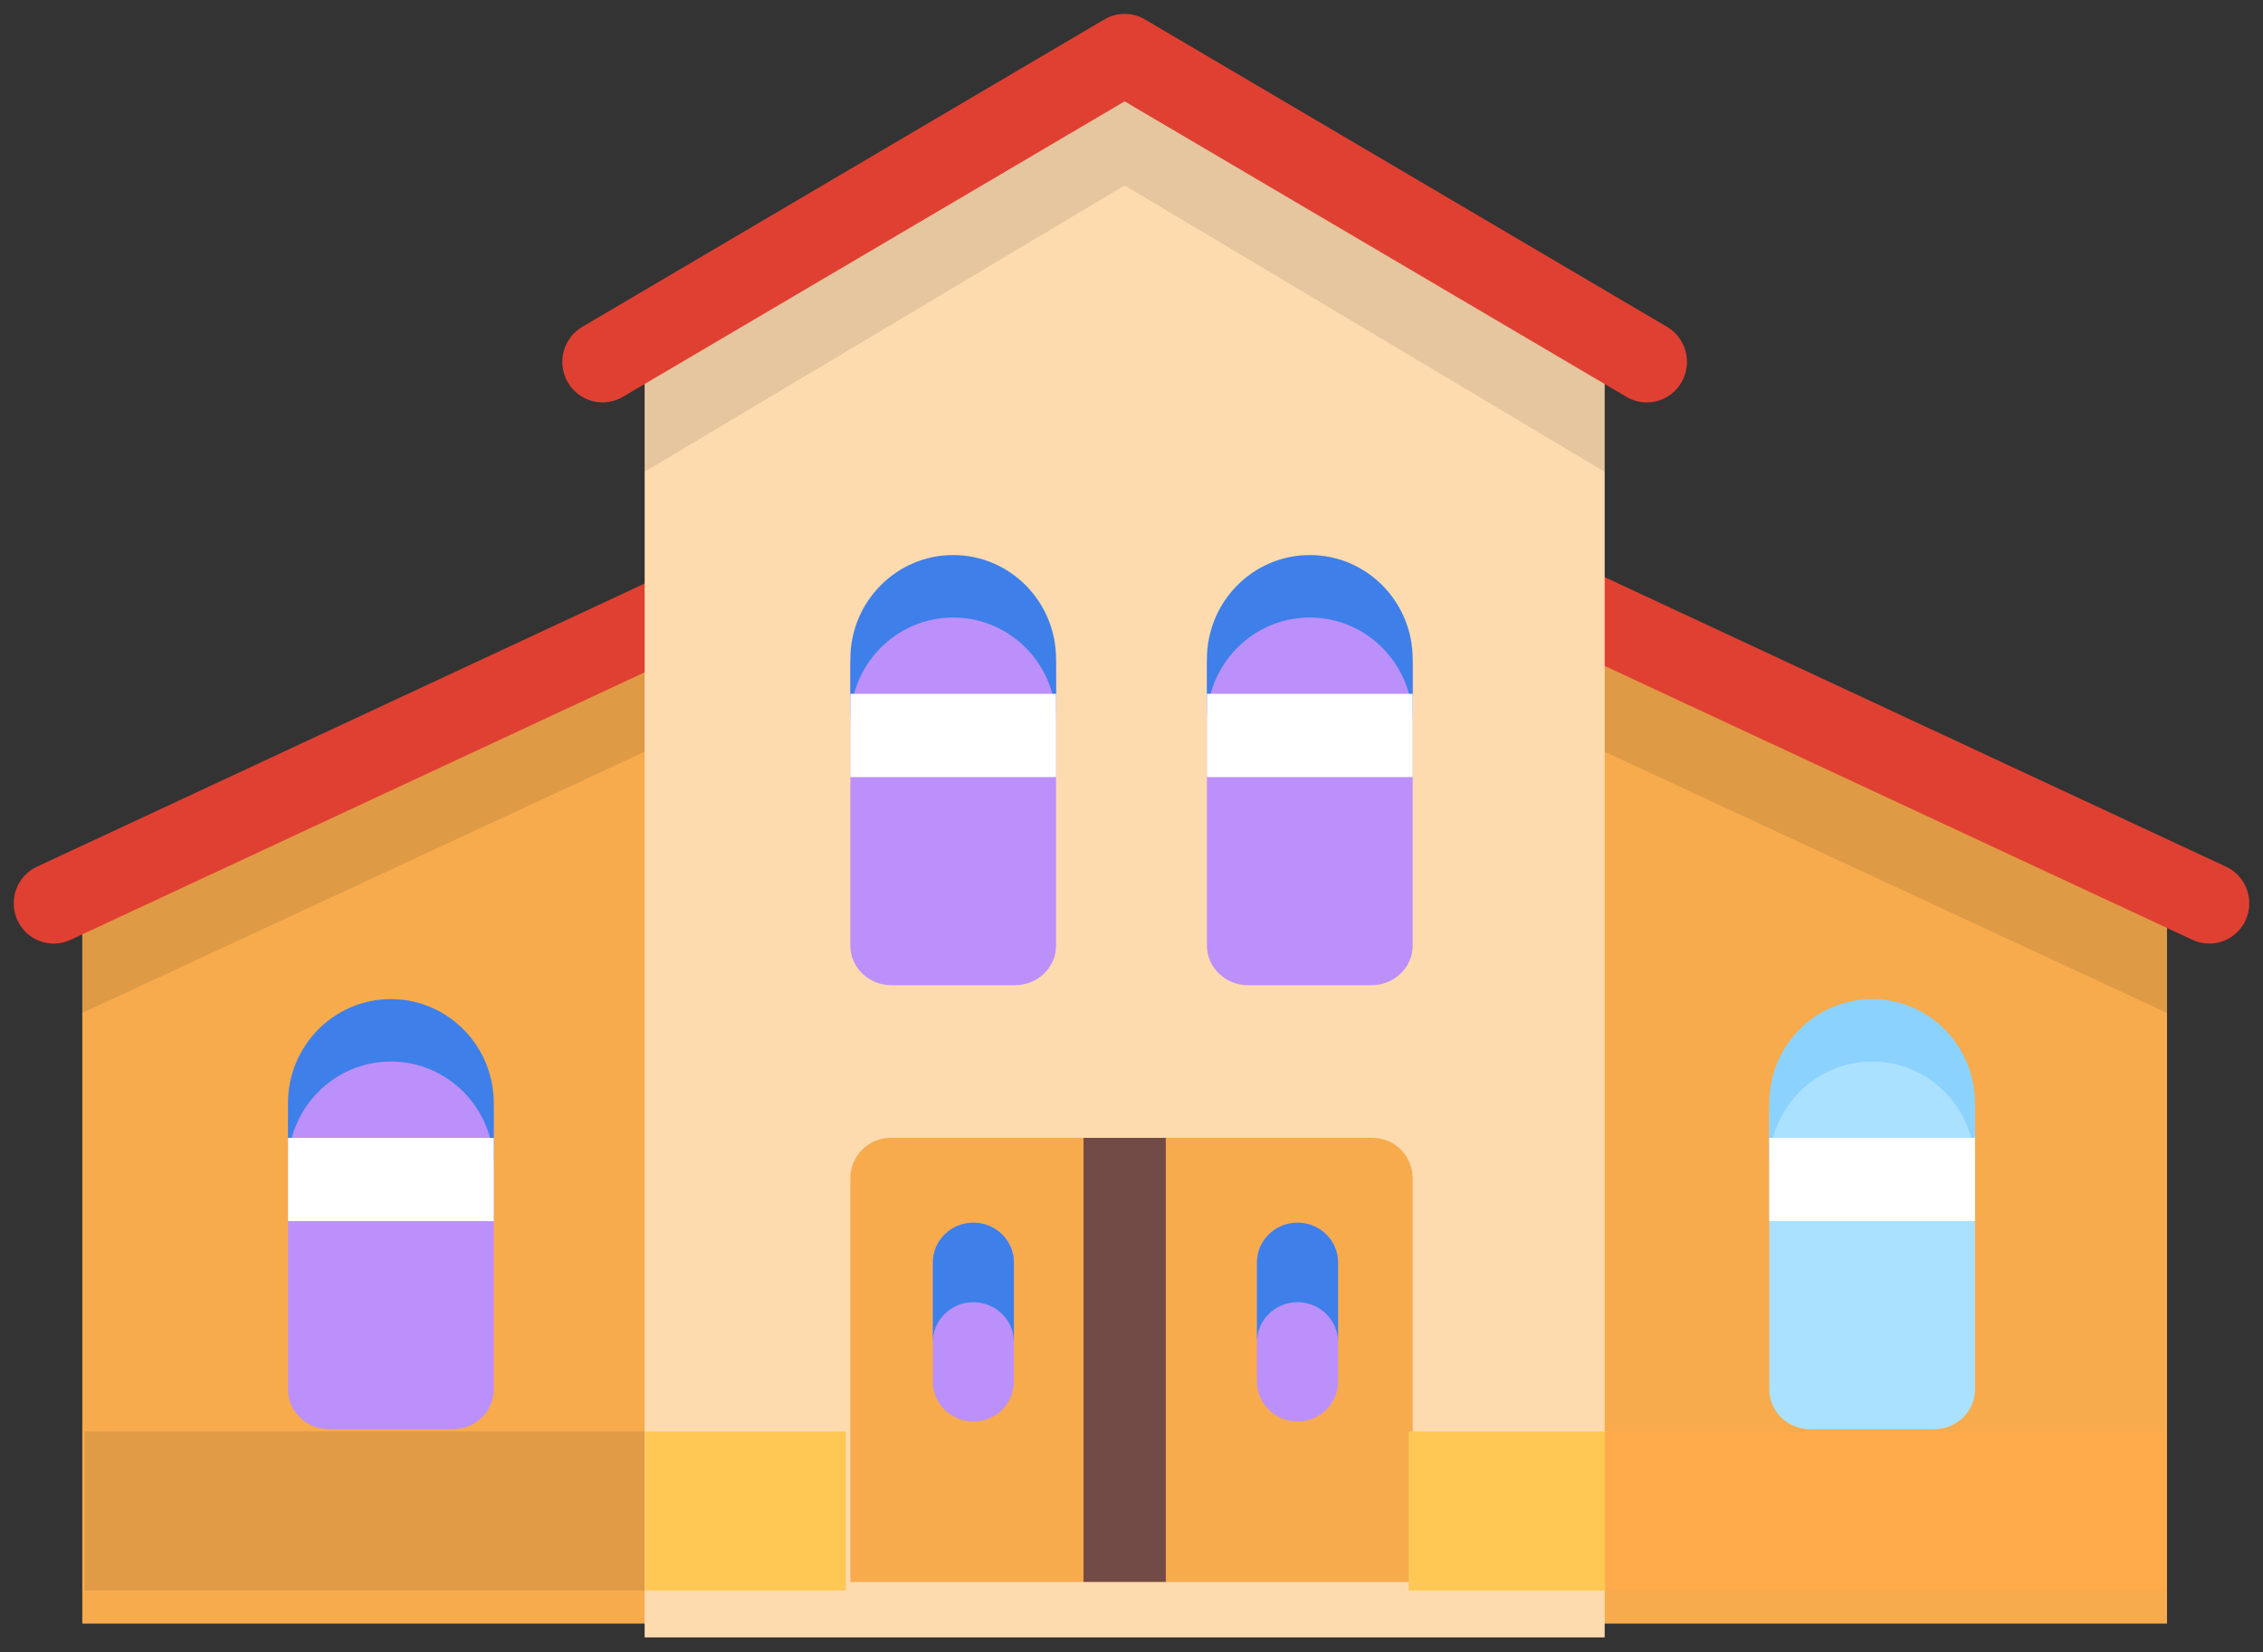 <?xml version="1.0" encoding="UTF-8"?>
<svg width="63px" height="46px" viewBox="0 0 63 46" version="1.1" xmlns="http://www.w3.org/2000/svg" xmlns:xlink="http://www.w3.org/1999/xlink">
    <rect x="0" y="0" width="63" height="46" fill="#333333" stroke="none"/>
    <!-- Generator: sketchtool 52.6 (67491) - http://www.bohemiancoding.com/sketch -->
    <title>0AFAC7F3-707C-4E4E-ACBF-8DD11DDE15BD</title>
    <desc>Created with sketchtool.</desc>
    <g id="Finales" stroke="none" stroke-width="1" fill="none" fill-rule="evenodd">
        <g id="Sign-in" transform="translate(-109, -255)" fill-rule="nonzero">
            <g id="img_signin_directoras" transform="translate(109, 255)">
                <g id="Group-81">
                    <g id="Group-13">
                        <g id="Group-8-Copy" transform="translate(0.243, 0.088)">
                            <g id="kindergarten" transform="translate(0, 0.269)">
                                <polygon id="Shape" fill="#F7AB4D" points="60.085 23.532 31.066 10.073 2.048 23.532 2.048 44.841 60.085 44.841"></polygon>
                                <path d="M2.048,27.843 L31.066,14.365 L60.085,27.843 L60.085,25.369 L31.534,12.108 C31.238,11.97 30.895,11.97 30.599,12.108 L2.048,25.369 L2.048,27.843 Z" id="Shape" fill="#000000" opacity="0.1"></path>
                                <path d="M61.263,25.911 C61.107,25.911 60.949,25.879 60.798,25.809 L31.257,12.044 L1.716,25.809 C1.159,26.068 0.498,25.822 0.241,25.26 C-0.015,24.697 0.228,24.03 0.785,23.771 L30.792,9.79 C31.087,9.653 31.428,9.653 31.723,9.79 L61.729,23.771 C62.287,24.03 62.53,24.697 62.273,25.26 C62.085,25.67 61.683,25.911 61.263,25.911 Z" id="Shape" fill="#E04032"></path>
                                <polygon id="Shape" fill="#FEDBAF" points="44.43 10.246 31.066 2.347 17.703 10.246 17.703 45.227 44.43 45.227"></polygon>
                                <polygon id="Shape" fill="#000000" opacity="0.1" points="17.703 12.777 31.066 4.805 44.43 12.777 44.43 10.32 31.066 2.347 17.703 10.32"></polygon>
                                <path d="M45.601,10.846 C45.41,10.846 45.216,10.796 45.039,10.692 L31.066,2.465 L17.094,10.692 C16.559,11.006 15.876,10.823 15.564,10.286 C15.253,9.748 15.433,9.056 15.967,8.742 L30.503,0.183 C30.851,-0.022 31.281,-0.022 31.63,0.183 L46.166,8.742 C46.699,9.057 46.88,9.748 46.568,10.286 C46.36,10.645 45.986,10.846 45.601,10.846 Z" id="Shape" fill="#E04032"></path>
                                <path d="M39.085,43.682 L23.43,43.682 L23.43,32.444 C23.43,31.823 23.931,31.32 24.548,31.32 L37.966,31.32 C38.584,31.32 39.085,31.823 39.085,32.444 L39.085,43.682 Z" id="Shape" fill="#F7AB4D"></path>
                                <path d="M26.294,15.482 C24.712,15.482 23.43,16.717 23.43,18.241 L23.43,25.967 C23.43,26.576 23.943,27.071 24.575,27.071 L28.012,27.071 C28.644,27.071 29.157,26.576 29.157,25.967 L29.157,18.241 C29.157,16.717 27.875,15.482 26.294,15.482 Z" id="Shape" fill="#BC90FA"></path>
                                <path d="M26.294,15.095 C24.712,15.095 23.43,16.392 23.43,17.993 L23.43,19.731 C23.43,18.131 24.712,16.834 26.294,16.834 C27.875,16.834 29.157,18.131 29.157,19.731 L29.157,17.993 C29.157,16.392 27.875,15.095 26.294,15.095 Z" id="Shape" fill="#3E7FE9"></path>
                                <polygon id="Rectangle-path" fill="#FFFFFF" points="23.43 18.958 29.157 18.958 29.157 21.276 23.43 21.276"></polygon>
                                <path d="M10.639,27.843 C9.057,27.843 7.775,29.079 7.775,30.603 L7.775,38.329 C7.775,38.938 8.288,39.432 8.921,39.432 L12.357,39.432 C12.99,39.432 13.503,38.938 13.503,38.329 L13.503,30.603 C13.503,29.079 12.22,27.843 10.639,27.843 Z" id="Shape" fill="#BC90FA"></path>
                                <path d="M10.639,27.457 C9.057,27.457 7.775,28.754 7.775,30.354 L7.775,32.093 C7.775,30.492 9.057,29.195 10.639,29.195 C12.221,29.195 13.503,30.492 13.503,32.093 L13.503,30.354 C13.503,28.754 12.221,27.457 10.639,27.457 Z" id="Shape" fill="#3E7FE9"></path>
                                <polygon id="Rectangle-path" fill="#FFFFFF" points="7.775 31.32 13.503 31.32 13.503 33.638 7.775 33.638"></polygon>
                                <path d="M51.875,27.843 C50.294,27.843 49.012,29.079 49.012,30.603 L49.012,38.329 C49.012,38.938 49.525,39.432 50.157,39.432 L53.594,39.432 C54.226,39.432 54.739,38.938 54.739,38.329 L54.739,30.603 C54.739,29.079 53.457,27.843 51.875,27.843 Z" id="Shape" fill="#AAE1FF"></path>
                                <path d="M51.875,27.457 C50.294,27.457 49.012,28.754 49.012,30.354 L49.012,32.093 C49.012,30.492 50.294,29.195 51.875,29.195 C53.457,29.195 54.739,30.492 54.739,32.093 L54.739,30.354 C54.739,28.754 53.457,27.457 51.875,27.457 Z" id="Shape" fill="#8CD2FF"></path>
                                <polygon id="Rectangle-path" fill="#FFFFFF" points="49.012 31.32 54.739 31.32 54.739 33.638 49.012 33.638"></polygon>
                                <path d="M36.221,15.482 C34.639,15.482 33.357,16.717 33.357,18.241 L33.357,25.967 C33.357,26.576 33.87,27.071 34.503,27.071 L37.939,27.071 C38.572,27.071 39.085,26.576 39.085,25.967 L39.085,18.241 C39.084,16.717 37.802,15.482 36.221,15.482 Z" id="Shape" fill="#BC90FA"></path>
                                <path d="M36.221,15.095 C34.639,15.095 33.357,16.392 33.357,17.993 L33.357,19.731 C33.357,18.131 34.639,16.834 36.221,16.834 C37.803,16.834 39.085,18.131 39.085,19.731 L39.085,17.993 C39.085,16.392 37.803,15.095 36.221,15.095 Z" id="Shape" fill="#3E7FE9"></path>
                                <polygon id="Rectangle-path" fill="#FFFFFF" points="33.357 18.958 39.085 18.958 39.085 21.276 33.357 21.276"></polygon>
                                <g id="Group" transform="translate(17.703, 39.432)" fill="#FFC855">
                                    <polygon id="Rectangle-path" points="0.009 0.061 5.604 0.061 5.604 4.489 0.009 4.489"></polygon>
                                    <polygon id="Rectangle-path" points="21.27 0.061 26.865 0.061 26.865 4.489 21.27 4.489"></polygon>
                                </g>
                                <g id="Group" transform="translate(2.048, 39.432)">
                                    <polygon id="Rectangle-path" fill="#FFAA4B" points="42.394 0.061 57.99 0.061 57.99 4.489 42.394 4.489"></polygon>
                                    <polygon id="Rectangle-path" fill="#140F1C" opacity="0.1" points="0.061 0.061 15.657 0.061 15.657 4.489 0.061 4.489"></polygon>
                                </g>
                                <polygon id="Rectangle-path" fill="#734B46" points="29.921 31.32 32.212 31.32 32.212 43.682 29.921 43.682"></polygon>
                                <g id="Group" transform="translate(25.721, 33.638)" fill="#BC90FA">
                                    <path d="M1.134,5.579 C1.757,5.579 2.262,5.083 2.262,4.472 L2.262,1.15 C2.262,0.539 1.757,0.043 1.134,0.043 C0.511,0.043 0.006,0.539 0.006,1.15 L0.006,4.472 C0.006,5.083 0.511,5.579 1.134,5.579 Z" id="Shape"></path>
                                    <path d="M10.158,5.579 C10.78,5.579 11.286,5.083 11.286,4.472 L11.286,1.15 C11.286,0.539 10.78,0.043 10.158,0.043 C9.535,0.043 9.029,0.539 9.029,1.15 L9.029,4.472 C9.03,5.083 9.535,5.579 10.158,5.579 Z" id="Shape"></path>
                                </g>
                                <g id="Group" transform="translate(25.721, 33.638)" fill="#3E7FE9">
                                    <path d="M1.134,0.043 C0.511,0.043 0.006,0.539 0.006,1.15 L0.006,3.365 C0.006,2.753 0.511,2.257 1.134,2.257 C1.757,2.257 2.262,2.753 2.262,3.365 L2.262,1.15 C2.262,0.539 1.757,0.043 1.134,0.043 Z" id="Shape"></path>
                                    <path d="M10.158,0.043 C9.535,0.043 9.029,0.539 9.029,1.15 L9.029,3.365 C9.029,2.753 9.535,2.257 10.158,2.257 C10.78,2.257 11.286,2.753 11.286,3.365 L11.286,1.15 C11.286,0.539 10.78,0.043 10.158,0.043 Z" id="Shape"></path>
                                </g>
                            </g>
                        </g>
                    </g>
                </g>
            </g>
        </g>
    </g>
</svg>